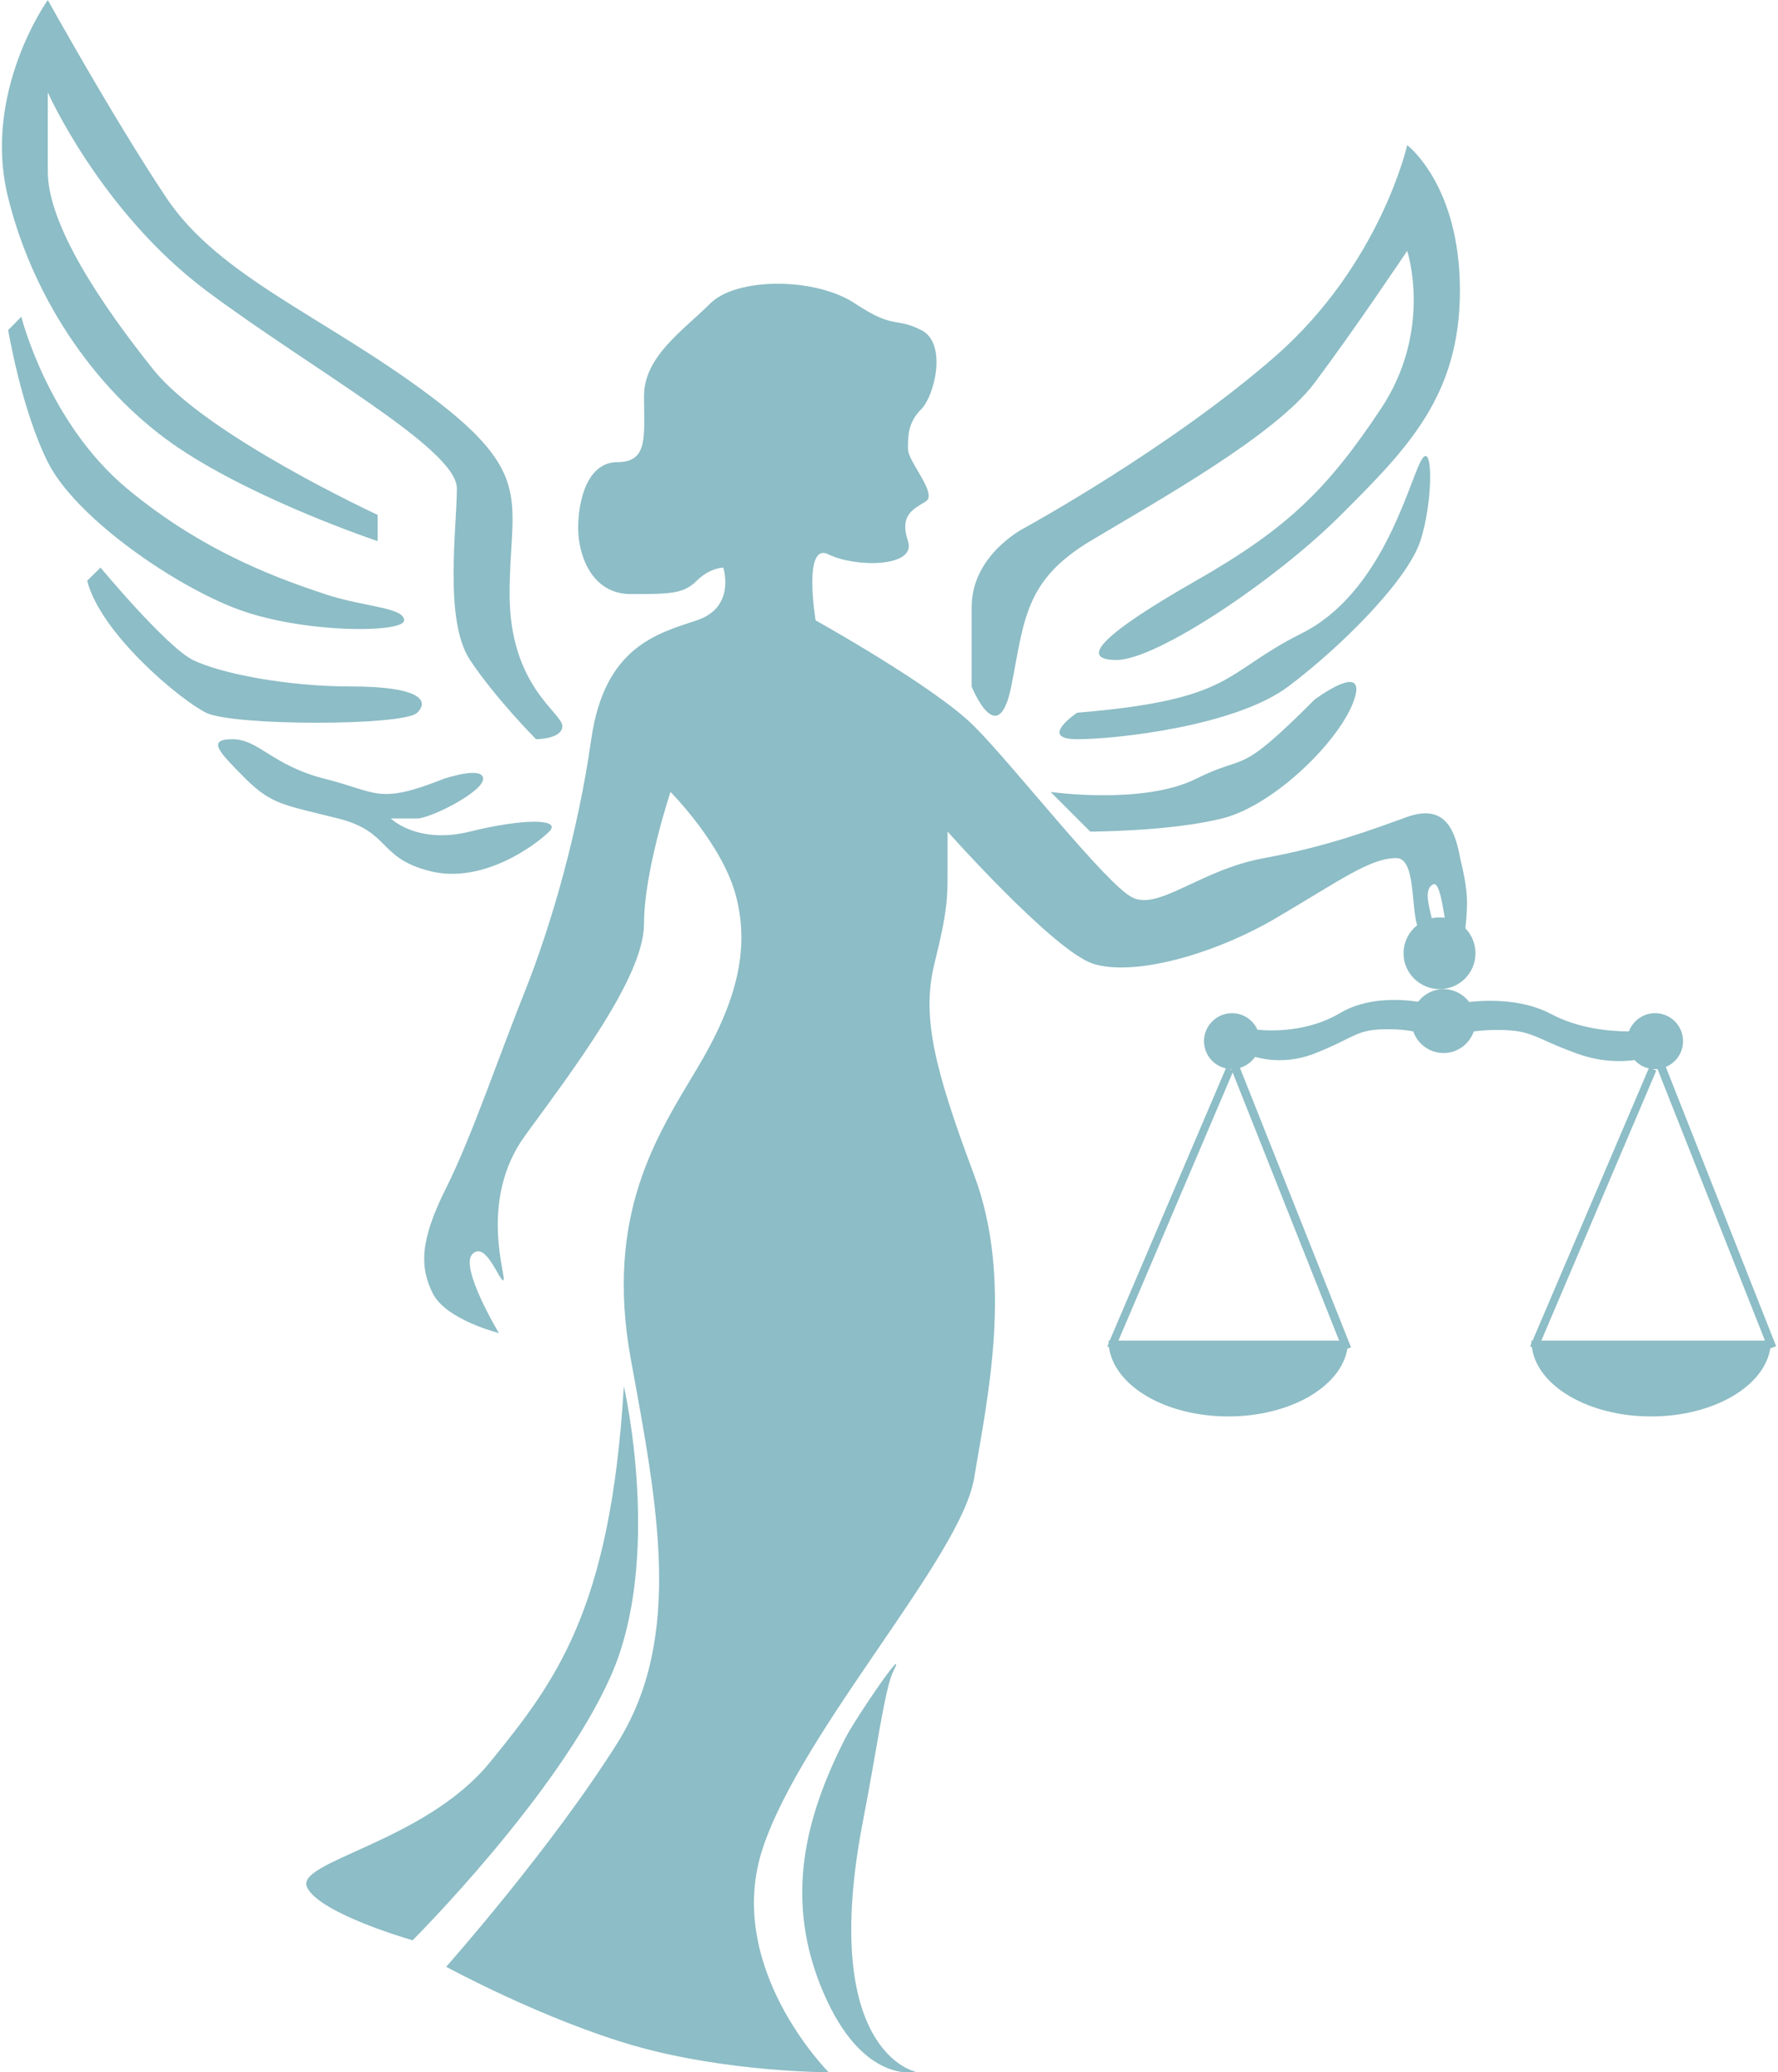 <?xml version="1.0" encoding="UTF-8"?>
<!DOCTYPE svg PUBLIC "-//W3C//DTD SVG 1.1//EN" "http://www.w3.org/Graphics/SVG/1.1/DTD/svg11.dtd">
<!-- Creator: CorelDRAW -->
<svg xmlns="http://www.w3.org/2000/svg" xml:space="preserve" width="127px" height="148px" version="1.1" style="shape-rendering:geometricPrecision; text-rendering:geometricPrecision; image-rendering:optimizeQuality; fill-rule:evenodd; clip-rule:evenodd"
viewBox="0 0 73 85.25"
 xmlns:xlink="http://www.w3.org/1999/xlink"
 xmlns:xodm="http://www.corel.com/coreldraw/odm/2003">
 <defs>
  <style type="text/css">
   <![CDATA[
    .fil0 {fill:#8DBDC6}
   ]]>
  </style>
 </defs>
 <g id="Слой_x0020_1">
  <path class="fil0" d="M55.36 55.48c-0.26,1.57 -2.36,2.79 -4.9,2.79 -2.58,0 -4.69,-1.25 -4.91,-2.85l-0.07 -0.03 0.06 -0.13 -0.01 -0.11 0 0 0.05 0 4.78 -11.2c-0.51,-0.11 -0.9,-0.57 -0.9,-1.12 0,-0.63 0.52,-1.15 1.15,-1.15 0.47,0 0.87,0.28 1.05,0.68 0.57,0.06 2.08,0.1 3.39,-0.68 1.07,-0.64 2.41,-0.59 3.22,-0.47 0.24,-0.31 0.62,-0.52 1.05,-0.52 0.42,0 0.81,0.21 1.05,0.53 0.92,-0.1 2.28,-0.09 3.38,0.5 1.12,0.59 2.38,0.71 3.19,0.71 0.17,-0.44 0.59,-0.75 1.08,-0.75 0.64,0 1.15,0.52 1.15,1.15 0,0.48 -0.29,0.89 -0.71,1.06l4.54 11.49 -0.24 0.09c-0.25,1.57 -2.35,2.8 -4.9,2.8 -2.58,0 -4.7,-1.25 -4.91,-2.85l-0.07 -0.03 0.05 -0.13 0 -0.11 0 0 0.05 0 4.78 -11.2c-0.23,-0.05 -0.43,-0.17 -0.58,-0.34 -0.6,0.08 -1.42,0.07 -2.32,-0.25 -1.85,-0.66 -1.85,-0.99 -3.33,-0.99 -0.4,0 -0.72,0.03 -0.97,0.06 -0.18,0.52 -0.67,0.89 -1.24,0.89 -0.58,0 -1.07,-0.37 -1.25,-0.89 -0.25,-0.05 -0.59,-0.09 -1.05,-0.09 -1.32,0 -1.32,0.33 -2.96,0.98 -1.06,0.43 -1.98,0.3 -2.5,0.16 -0.15,0.21 -0.36,0.37 -0.62,0.45l4.57 11.5 -0.15 0.05zm12.76 -11.5c-0.03,0 -0.06,0 -0.1,0 -0.03,0 -0.06,0 -0.1,0l0.15 0.06 -4.73 11.11 9.2 0 -4.42 -11.17zm-8.97 -6.24c0.82,0 1.48,0.66 1.48,1.48 0,0.81 -0.66,1.47 -1.48,1.47 -0.81,0 -1.48,-0.66 -1.48,-1.47 0,-0.82 0.67,-1.48 1.48,-1.48zm-8.62 6.24l0.07 0.03 -0.01 -0.03 -0.06 0zm0.11 0.14l-4.7 11.03 9.08 0 -4.38 -11.03z"/>
  <path class="fil0" d="M29.68 23.35c0,0 0.54,1.63 -1.09,2.17 -1.62,0.54 -3.8,1.09 -4.34,4.89 -0.54,3.8 -1.63,7.6 -2.71,10.32 -1.09,2.71 -2.18,5.97 -3.26,8.14 -1.09,2.17 -1.09,3.26 -0.55,4.34 0.55,1.09 2.72,1.63 2.72,1.63 0,0 -1.63,-2.71 -1.09,-3.25 0.55,-0.55 1.09,1.08 1.27,1.08 0.19,0 -1.08,-3.26 0.91,-5.97 1.98,-2.72 4.88,-6.52 4.88,-8.69 0,-2.17 1.09,-5.43 1.09,-5.43 0,0 2.17,2.17 2.71,4.34 0.55,2.18 0,4.35 -1.63,7.06 -1.62,2.72 -3.8,5.98 -2.71,11.95 1.09,5.97 2.17,11.4 -0.54,15.75 -2.72,4.34 -7.06,9.23 -7.06,9.23 0,0 3.98,2.17 7.78,3.26 3.81,1.08 7.96,1.08 7.96,1.08 0,0 -4.34,-4.34 -2.71,-9.23 1.63,-4.89 8.14,-11.94 8.69,-15.2 0.54,-3.26 1.63,-8.15 0,-12.49 -1.63,-4.35 -2.17,-6.52 -1.63,-8.69 0.54,-2.17 0.54,-2.72 0.54,-3.8 0,-1.09 0,-1.63 0,-1.63 0,0 4.35,4.89 5.97,5.43 1.63,0.54 4.91,-0.33 7.54,-1.87 2.62,-1.54 3.87,-2.47 4.95,-2.47 1.09,0 0.32,3.62 1.41,3.08 0.39,-0.2 -0.51,-1.69 0.11,-2 0.31,-0.15 0.46,1.39 0.62,2.32 0.1,0.61 0.47,0.84 0.47,0.84 0,0 0.26,-0.99 0.3,-2.23 0.03,-0.9 -0.22,-1.67 -0.31,-2.16 -0.23,-1.17 -0.71,-2.06 -2.16,-1.54 -1.44,0.52 -3.26,1.21 -5.87,1.69 -2.61,0.47 -4.34,2.17 -5.43,1.62 -1.08,-0.54 -4.88,-5.42 -6.51,-7.05 -1.63,-1.63 -6.52,-4.35 -6.52,-4.35 0,0 -0.54,-3.26 0.54,-2.71 1.09,0.54 3.62,0.54 3.26,-0.55 -0.36,-1.08 0.22,-1.31 0.73,-1.63 0.51,-0.31 -0.73,-1.62 -0.73,-2.17 0,-0.54 0,-1.08 0.55,-1.63 0.54,-0.54 1.08,-2.71 0,-3.25 -1.09,-0.55 -1.09,-0.01 -2.72,-1.09 -1.63,-1.09 -4.89,-1.09 -5.97,0 -1.09,1.09 -2.72,2.17 -2.72,3.8 0,1.63 0.19,2.72 -1.08,2.72 -1.27,-0.01 -1.63,1.62 -1.63,2.71 0,1.09 0.54,2.72 2.17,2.72 1.63,0 2.17,-0.01 2.71,-0.55 0.55,-0.54 1.09,-0.54 1.09,-0.54zm-4.09 33.67c0,0 1.63,7.06 -0.54,11.94 -2.17,4.89 -8.15,10.86 -8.15,10.86 0,0 -3.8,-1.08 -4.34,-2.17 -0.54,-1.08 4.82,-1.84 7.52,-5.15 2.69,-3.31 4.97,-6.25 5.51,-15.48zm9.84 17.89c-1.84,9.52 2.17,10.32 2.17,10.32 0,0 -2.17,0.54 -3.8,-3.26 -1.63,-3.8 -0.76,-7.19 0.89,-10.44 0.4,-0.8 2.66,-4.11 1.98,-2.76 -0.34,0.68 -0.69,3.32 -1.24,6.14zm-13.45 -44.5c0,0 1.08,0 1.08,-0.54 0,-0.55 -2.17,-1.63 -2.17,-5.43 0,-3.81 1.09,-4.89 -3.26,-8.15 -4.34,-3.26 -8.68,-4.89 -10.86,-8.15 -2.17,-3.25 -4.88,-8.14 -4.88,-8.14 0,0 -2.72,3.8 -1.63,8.14 1.08,4.35 3.8,8.15 7.06,10.32 3.25,2.17 8.14,3.8 8.14,3.8l0 -1.08c0,0 -7.06,-3.26 -9.23,-5.98 -2.17,-2.71 -4.34,-5.97 -4.34,-8.14 0,-2.17 0,-3.26 0,-3.26 0,0 2.17,4.89 6.51,8.15 4.35,3.25 10.32,6.51 10.32,8.14 0,1.63 -0.54,5.43 0.54,7.06 1.09,1.63 2.72,3.26 2.72,3.26zm-21.72 -16.83l0.54 -0.55c0,0 1.09,4.35 4.34,7.06 3.26,2.72 6.52,3.8 8.15,4.35 1.63,0.54 3.26,0.54 3.26,1.08 0,0.54 -4.35,0.55 -7.06,-0.54 -2.72,-1.09 -6.52,-3.8 -7.6,-5.97 -1.09,-2.18 -1.63,-5.43 -1.63,-5.43zm3.25 10.31l0.55 -0.54c0,0 2.71,3.26 3.8,3.8 1.09,0.54 3.8,1.09 6.51,1.09 2.72,0 3.26,0.54 2.72,1.08 -0.54,0.55 -7.6,0.55 -8.69,0 -1.08,-0.54 -4.34,-3.26 -4.89,-5.43zm14.67 8.15c0,0 1.62,-0.55 1.62,0 0,0.54 -2.17,1.63 -2.71,1.63 -0.54,0 -1.09,0 -1.09,0 0,0 1.09,1.08 3.26,0.54 2.17,-0.54 3.8,-0.54 3.26,0 -0.54,0.54 -2.72,2.17 -4.89,1.63 -2.17,-0.54 -1.63,-1.63 -3.8,-2.17 -2.17,-0.55 -2.71,-0.55 -3.8,-1.63 -1.08,-1.09 -1.63,-1.63 -0.54,-1.63 1.08,0 1.63,1.08 3.8,1.63 2.17,0.54 2.17,1.08 4.89,0zm21.72 -3.8c0,0 1.08,2.71 1.63,0 0.54,-2.72 0.54,-4.35 3.25,-5.98 2.72,-1.63 7.61,-4.34 9.23,-6.51 1.63,-2.17 3.81,-5.43 3.81,-5.43 0,0 1.08,3.26 -1.09,6.51 -2.17,3.26 -3.8,4.89 -7.6,7.06 -3.8,2.17 -4.89,3.26 -3.26,3.26 1.63,0 6.52,-3.26 9.23,-5.97 2.72,-2.72 4.89,-4.89 4.89,-9.23 0,-4.35 -2.17,-5.98 -2.17,-5.98 0,0 -1.09,4.89 -5.43,8.69 -4.35,3.8 -10.32,7.06 -10.32,7.06 0,0 -2.17,1.09 -2.17,3.26 0,2.17 0,3.26 0,3.26zm4.34 1.08c0,0 -1.63,1.09 0,1.09 1.63,0 6.52,-0.54 8.69,-2.17 2.17,-1.63 4.89,-4.35 5.43,-5.98 0.54,-1.63 0.54,-4.34 0,-3.25 -0.54,1.08 -1.63,5.43 -4.89,7.05 -3.26,1.63 -2.71,2.72 -9.23,3.26zm9.77 -0.54c0,0 2.18,-1.63 1.63,0 -0.54,1.63 -3.25,4.34 -5.43,4.89 -2.17,0.54 -5.43,0.54 -5.43,0.54l-1.63 -1.63c0,0 3.81,0.54 5.98,-0.54 2.17,-1.09 1.63,0 4.88,-3.26z"/>
 </g>
</svg>
